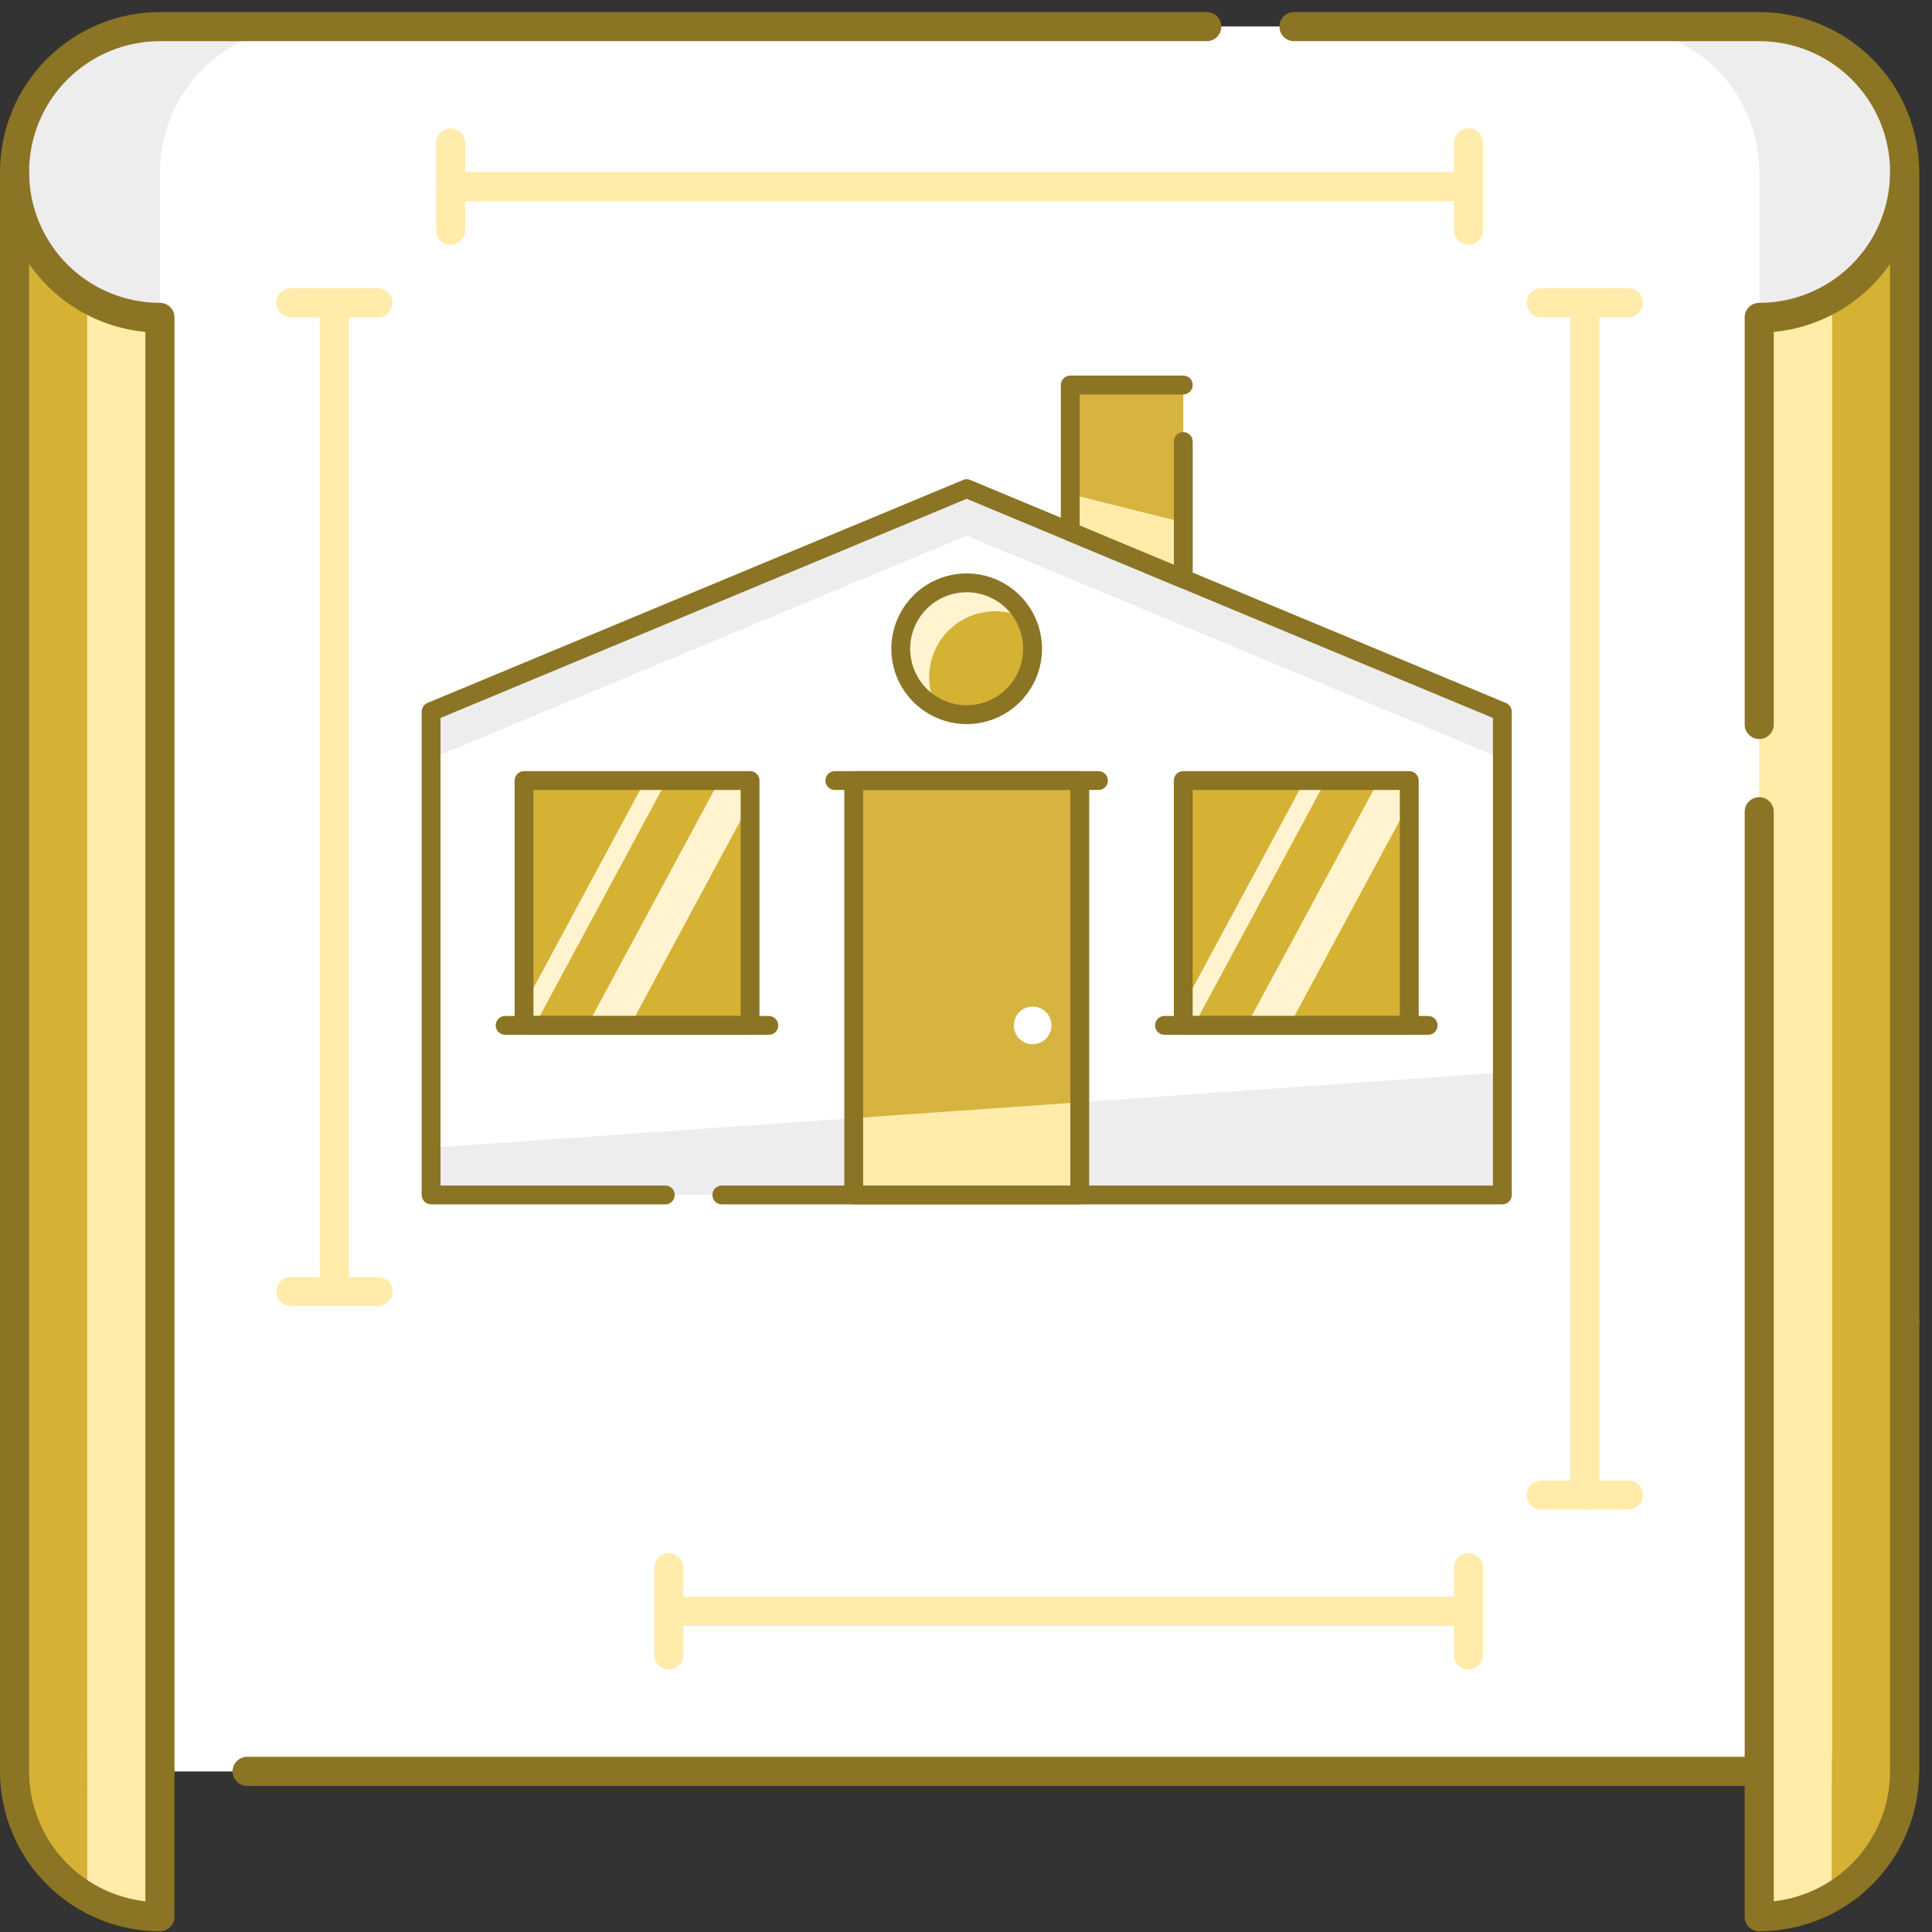<svg xmlns="http://www.w3.org/2000/svg" width="95" height="95" viewBox="0 0 95 95" fill="none"><rect x="0" y="0" width="95" height="95" fill="#333333" stroke="none"/><path d="M93.653 65.653H86.504C86.314 65.653 86.132 65.577 85.999 65.443C85.864 65.309 85.789 65.127 85.789 64.938C85.789 64.748 85.864 64.566 85.999 64.432C86.132 64.298 86.314 64.223 86.504 64.223H93.653C93.843 64.223 94.025 64.298 94.159 64.432C94.293 64.566 94.368 64.748 94.368 64.938C94.368 65.127 94.293 65.309 94.159 65.443C94.025 65.577 93.843 65.653 93.653 65.653Z" fill="#FFECAB"></path><path d="M7.868 1.309H86.511C88.407 1.309 90.225 2.062 91.566 3.403C92.907 4.743 93.66 6.562 93.66 8.458V87.1H0.719V8.458C0.719 6.562 1.472 4.743 2.813 3.403C4.154 2.062 5.972 1.309 7.868 1.309Z" fill="#EDEDED"></path><path d="M15.017 1.309H79.36C81.257 1.309 83.075 2.062 84.416 3.403C85.757 4.743 86.51 6.562 86.51 8.458V87.1H7.867V8.458C7.867 6.562 8.62 4.743 9.961 3.403C11.302 2.062 13.12 1.309 15.017 1.309Z" fill="white"></path><path d="M7.864 87.816H0.715C0.525 87.816 0.343 87.74 0.209 87.606C0.075 87.472 0 87.29 0 87.101V8.458C0 6.372 0.829 4.372 2.303 2.897C3.778 1.422 5.779 0.594 7.864 0.594H59.339C59.529 0.594 59.711 0.669 59.845 0.803C59.979 0.937 60.054 1.119 60.054 1.309C60.054 1.498 59.979 1.68 59.845 1.814C59.711 1.948 59.529 2.024 59.339 2.024H7.864C6.158 2.024 4.521 2.702 3.314 3.908C2.108 5.115 1.43 6.752 1.43 8.458V86.386H7.864C8.054 86.386 8.236 86.461 8.37 86.595C8.504 86.729 8.579 86.911 8.579 87.101C8.579 87.29 8.504 87.472 8.37 87.606C8.236 87.74 8.054 87.816 7.864 87.816Z" fill="#8B7423"></path><path d="M93.655 87.816H12.152C11.963 87.816 11.781 87.74 11.647 87.606C11.513 87.472 11.438 87.29 11.438 87.101C11.438 86.911 11.513 86.729 11.647 86.595C11.781 86.461 11.963 86.386 12.152 86.386H92.94V8.458C92.94 6.752 92.262 5.115 91.055 3.908C89.849 2.702 88.212 2.024 86.505 2.024H63.628C63.438 2.024 63.256 1.948 63.122 1.814C62.988 1.68 62.913 1.498 62.913 1.309C62.913 1.119 62.988 0.937 63.122 0.803C63.256 0.669 63.438 0.594 63.628 0.594H86.505C88.591 0.594 90.591 1.422 92.066 2.897C93.541 4.372 94.37 6.372 94.37 8.458V87.101C94.37 87.29 94.294 87.472 94.16 87.606C94.026 87.74 93.844 87.816 93.655 87.816Z" fill="#8B7423"></path><path d="M0.719 8.457V87.1C0.72 88.353 1.051 89.585 1.678 90.67C2.306 91.755 3.208 92.657 4.293 93.284V14.641C3.208 14.014 2.306 13.113 1.678 12.027C1.051 10.942 0.72 9.711 0.719 8.457Z" fill="#D5B134"></path><path d="M4.289 93.283C5.375 93.913 6.608 94.246 7.864 94.248V15.606C6.608 15.604 5.375 15.271 4.289 14.641V93.283Z" fill="#FFECA8"></path><path d="M90.078 14.641V93.284C91.164 92.657 92.066 91.755 92.693 90.67C93.321 89.585 93.651 88.353 93.653 87.1V8.457C93.651 9.711 93.321 10.942 92.693 12.027C92.066 13.113 91.164 14.014 90.078 14.641Z" fill="#D5B134"></path><path d="M86.508 15.606V94.248C87.763 94.246 88.996 93.913 90.082 93.283V14.641C88.996 15.271 87.763 15.604 86.508 15.606Z" fill="#FFECA8"></path><path d="M7.864 94.964C5.779 94.964 3.778 94.135 2.303 92.661C0.829 91.186 0 89.185 0 87.1V8.457C0 8.268 0.075 8.086 0.209 7.952C0.343 7.818 0.525 7.742 0.715 7.742C0.905 7.742 1.086 7.818 1.22 7.952C1.355 8.086 1.43 8.268 1.43 8.457C1.43 10.164 2.108 11.8 3.314 13.007C4.521 14.214 6.158 14.892 7.864 14.892C8.054 14.892 8.236 14.967 8.37 15.101C8.504 15.235 8.579 15.417 8.579 15.606V94.249C8.579 94.439 8.504 94.621 8.37 94.755C8.236 94.889 8.054 94.964 7.864 94.964ZM1.43 12.976V87.1C1.431 88.682 2.014 90.208 3.069 91.387C4.124 92.566 5.577 93.315 7.149 93.491V16.321C6.01 16.213 4.908 15.858 3.92 15.28C2.932 14.702 2.082 13.916 1.43 12.976Z" fill="#8B7423"></path><path d="M86.504 94.964C86.314 94.964 86.132 94.889 85.999 94.755C85.864 94.621 85.789 94.439 85.789 94.249V39.914C85.789 39.724 85.864 39.543 85.999 39.409C86.132 39.275 86.314 39.199 86.504 39.199C86.694 39.199 86.876 39.275 87.01 39.409C87.144 39.543 87.219 39.724 87.219 39.914V93.491C88.791 93.315 90.244 92.566 91.299 91.387C92.354 90.208 92.938 88.682 92.938 87.1V12.976C92.286 13.916 91.436 14.702 90.448 15.28C89.46 15.858 88.358 16.213 87.219 16.321V35.625C87.219 35.814 87.144 35.996 87.01 36.13C86.876 36.264 86.694 36.34 86.504 36.34C86.314 36.34 86.132 36.264 85.999 36.13C85.864 35.996 85.789 35.814 85.789 35.625V15.606C85.789 15.417 85.864 15.235 85.999 15.101C86.132 14.967 86.314 14.892 86.504 14.892C88.21 14.892 89.847 14.214 91.054 13.007C92.26 11.8 92.938 10.164 92.938 8.457C92.938 8.268 93.014 8.086 93.148 7.952C93.282 7.818 93.464 7.742 93.653 7.742C93.843 7.742 94.025 7.818 94.159 7.952C94.293 8.086 94.368 8.268 94.368 8.457V87.1C94.368 89.185 93.54 91.186 92.065 92.661C90.59 94.135 88.59 94.964 86.504 94.964Z" fill="#8B7423"></path><path d="M80.075 15.606H75.785C75.596 15.606 75.414 15.53 75.28 15.396C75.146 15.262 75.07 15.08 75.07 14.891C75.07 14.701 75.146 14.519 75.28 14.385C75.414 14.251 75.596 14.176 75.785 14.176H80.075C80.264 14.176 80.446 14.251 80.58 14.385C80.715 14.519 80.79 14.701 80.79 14.891C80.79 15.08 80.715 15.262 80.58 15.396C80.446 15.53 80.264 15.606 80.075 15.606Z" fill="#FFECAB"></path><path d="M80.075 74.231H75.785C75.596 74.231 75.414 74.155 75.28 74.021C75.146 73.887 75.07 73.705 75.07 73.516C75.07 73.326 75.146 73.144 75.28 73.01C75.414 72.876 75.596 72.801 75.785 72.801H80.075C80.264 72.801 80.446 72.876 80.58 73.01C80.715 73.144 80.79 73.326 80.79 73.516C80.79 73.705 80.715 73.887 80.58 74.021C80.446 74.155 80.264 74.231 80.075 74.231Z" fill="#FFECAB"></path><path d="M77.926 74.23C77.736 74.23 77.554 74.155 77.42 74.021C77.286 73.887 77.211 73.705 77.211 73.515V14.891C77.211 14.701 77.286 14.519 77.42 14.385C77.554 14.251 77.736 14.176 77.926 14.176C78.115 14.176 78.297 14.251 78.431 14.385C78.566 14.519 78.641 14.701 78.641 14.891V73.515C78.641 73.705 78.566 73.887 78.431 74.021C78.297 74.155 78.115 74.23 77.926 74.23Z" fill="#FFECAB"></path><path d="M22.16 12.032C21.971 12.032 21.789 11.957 21.655 11.823C21.521 11.688 21.445 11.507 21.445 11.317V7.027C21.445 6.838 21.521 6.656 21.655 6.522C21.789 6.388 21.971 6.312 22.16 6.312C22.35 6.312 22.532 6.388 22.666 6.522C22.8 6.656 22.875 6.838 22.875 7.027V11.317C22.875 11.507 22.8 11.688 22.666 11.823C22.532 11.957 22.35 12.032 22.16 12.032Z" fill="#FFECAB"></path><path d="M72.207 12.032C72.017 12.032 71.836 11.957 71.702 11.823C71.567 11.688 71.492 11.507 71.492 11.317V7.027C71.492 6.838 71.567 6.656 71.702 6.522C71.836 6.388 72.017 6.312 72.207 6.312C72.397 6.312 72.579 6.388 72.713 6.522C72.847 6.656 72.922 6.838 72.922 7.027V11.317C72.922 11.507 72.847 11.688 72.713 11.823C72.579 11.957 72.397 12.032 72.207 12.032Z" fill="#FFECAB"></path><path d="M72.206 9.887H22.16C21.971 9.887 21.789 9.812 21.655 9.678C21.521 9.543 21.445 9.362 21.445 9.172C21.445 8.982 21.521 8.801 21.655 8.666C21.789 8.532 21.971 8.457 22.16 8.457H72.206C72.395 8.457 72.577 8.532 72.711 8.666C72.845 8.801 72.921 8.982 72.921 9.172C72.921 9.362 72.845 9.543 72.711 9.678C72.577 9.812 72.395 9.887 72.206 9.887Z" fill="#FFECAB"></path><path d="M32.887 82.094C32.697 82.094 32.515 82.019 32.381 81.885C32.247 81.751 32.172 81.569 32.172 81.379V77.09C32.172 76.9 32.247 76.719 32.381 76.584C32.515 76.45 32.697 76.375 32.887 76.375C33.076 76.375 33.258 76.45 33.392 76.584C33.526 76.719 33.602 76.9 33.602 77.09V81.379C33.602 81.569 33.526 81.751 33.392 81.885C33.258 82.019 33.076 82.094 32.887 82.094Z" fill="#FFECAB"></path><path d="M72.207 82.094C72.017 82.094 71.836 82.019 71.702 81.885C71.567 81.751 71.492 81.569 71.492 81.379V77.09C71.492 76.9 71.567 76.719 71.702 76.584C71.836 76.45 72.017 76.375 72.207 76.375C72.397 76.375 72.579 76.45 72.713 76.584C72.847 76.719 72.922 76.9 72.922 77.09V81.379C72.922 81.569 72.847 81.751 72.713 81.885C72.579 82.019 72.397 82.094 72.207 82.094Z" fill="#FFECAB"></path><path d="M72.208 79.949H32.887C32.697 79.949 32.515 79.874 32.381 79.74C32.247 79.606 32.172 79.424 32.172 79.234C32.172 79.045 32.247 78.863 32.381 78.729C32.515 78.595 32.697 78.519 32.887 78.519H72.208C72.398 78.519 72.58 78.595 72.714 78.729C72.848 78.863 72.923 79.045 72.923 79.234C72.923 79.424 72.848 79.606 72.714 79.74C72.58 79.874 72.398 79.949 72.208 79.949Z" fill="#FFECAB"></path><path d="M18.59 15.606H14.301C14.111 15.606 13.929 15.53 13.795 15.396C13.661 15.262 13.586 15.08 13.586 14.891C13.586 14.701 13.661 14.519 13.795 14.385C13.929 14.251 14.111 14.176 14.301 14.176H18.59C18.78 14.176 18.962 14.251 19.096 14.385C19.23 14.519 19.305 14.701 19.305 14.891C19.305 15.08 19.23 15.262 19.096 15.396C18.962 15.53 18.78 15.606 18.59 15.606Z" fill="#FFECAB"></path><path d="M18.59 64.223H14.301C14.111 64.223 13.929 64.147 13.795 64.013C13.661 63.879 13.586 63.697 13.586 63.508C13.586 63.318 13.661 63.136 13.795 63.002C13.929 62.868 14.111 62.793 14.301 62.793H18.59C18.78 62.793 18.962 62.868 19.096 63.002C19.23 63.136 19.305 63.318 19.305 63.508C19.305 63.697 19.23 63.879 19.096 64.013C18.962 64.147 18.78 64.223 18.59 64.223Z" fill="#FFECAB"></path><path d="M16.442 64.221C16.252 64.221 16.07 64.146 15.936 64.012C15.802 63.878 15.727 63.696 15.727 63.506V14.891C15.727 14.701 15.802 14.519 15.936 14.385C16.07 14.251 16.252 14.176 16.442 14.176C16.631 14.176 16.813 14.251 16.947 14.385C17.081 14.519 17.156 14.701 17.156 14.891V63.506C17.156 63.696 17.081 63.878 16.947 64.012C16.813 64.146 16.631 64.221 16.442 64.221Z" fill="#FFECAB"></path><path d="M21.195 34.993L47.531 24.027L73.871 34.993V58.758H21.195V34.993Z" fill="#EDEDED"></path><path d="M21.195 37.306L47.531 26.34L73.871 37.306V52.736L21.195 56.44V37.306Z" fill="white"></path><path d="M73.873 59.221H35.493C35.37 59.221 35.252 59.172 35.165 59.085C35.078 58.998 35.03 58.88 35.03 58.758C35.03 58.635 35.078 58.517 35.165 58.43C35.252 58.343 35.37 58.295 35.493 58.295H73.41V35.303L47.533 24.527L21.66 35.303V58.295H32.714C32.837 58.295 32.955 58.343 33.042 58.43C33.129 58.517 33.177 58.635 33.177 58.758C33.177 58.88 33.129 58.998 33.042 59.085C32.955 59.172 32.837 59.221 32.714 59.221H21.198C21.075 59.221 20.957 59.172 20.87 59.085C20.783 58.998 20.734 58.88 20.734 58.758V34.992C20.734 34.901 20.761 34.813 20.811 34.737C20.862 34.661 20.933 34.602 21.017 34.566L47.357 23.601C47.412 23.576 47.472 23.562 47.533 23.562C47.594 23.562 47.654 23.576 47.709 23.601L74.049 34.566C74.133 34.601 74.206 34.66 74.257 34.736C74.308 34.812 74.336 34.901 74.336 34.992V58.758C74.336 58.88 74.287 58.998 74.2 59.085C74.114 59.172 73.996 59.221 73.873 59.221Z" fill="#8B7423"></path><path d="M53.09 38.383H41.977V58.758H53.09V38.383Z" fill="#FFECAB"></path><path d="M53.09 38.383H41.977V54.98L53.09 54.202V38.383Z" fill="#D7B33F"></path><path d="M53.093 59.22H41.979C41.856 59.22 41.738 59.171 41.651 59.084C41.564 58.997 41.516 58.879 41.516 58.757V38.381C41.516 38.258 41.564 38.14 41.651 38.054C41.738 37.967 41.856 37.918 41.979 37.918H53.093C53.215 37.918 53.333 37.967 53.42 38.054C53.507 38.14 53.556 38.258 53.556 38.381V58.757C53.556 58.879 53.507 58.997 53.42 59.084C53.333 59.171 53.215 59.22 53.093 59.22ZM42.442 58.294H52.63V38.844H42.442V58.294Z" fill="#8B7423"></path><path d="M69.294 38.383H58.18V50.423H69.294V38.383Z" fill="#D5B134"></path><path d="M36.88 38.383H25.766V50.423H36.88V38.383Z" fill="#D5B134"></path><path d="M29.109 50.004L30.767 50.838L37.25 38.793L35.593 37.969L29.109 50.004Z" fill="#FFF4CF"></path><path d="M31.835 38.172L25.352 50.212L26.185 50.629L32.668 38.589L31.835 38.172Z" fill="#FFF4CF"></path><path d="M68.007 37.969L61.523 50.004L63.181 50.838L69.664 38.793L68.007 37.969Z" fill="#FFF4CF"></path><path d="M64.257 38.172L57.773 50.212L58.598 50.629L65.081 38.589L64.257 38.172Z" fill="#FFF4CF"></path><path d="M69.296 50.884H58.182C58.059 50.884 57.941 50.836 57.854 50.749C57.767 50.662 57.719 50.544 57.719 50.421V38.381C57.719 38.258 57.767 38.14 57.854 38.054C57.941 37.967 58.059 37.918 58.182 37.918H69.296C69.419 37.918 69.536 37.967 69.623 38.054C69.71 38.14 69.759 38.258 69.759 38.381V50.421C69.759 50.544 69.71 50.662 69.623 50.749C69.536 50.836 69.419 50.884 69.296 50.884ZM58.645 49.958H68.833V38.844H58.645V49.958Z" fill="#8B7423"></path><path d="M36.882 50.884H25.768C25.645 50.884 25.527 50.836 25.44 50.749C25.354 50.662 25.305 50.544 25.305 50.421V38.381C25.305 38.258 25.354 38.14 25.44 38.054C25.527 37.967 25.645 37.918 25.768 37.918H36.882C37.005 37.918 37.122 37.967 37.209 38.054C37.296 38.14 37.345 38.258 37.345 38.381V50.421C37.345 50.544 37.296 50.662 37.209 50.749C37.122 50.836 37.005 50.884 36.882 50.884ZM26.231 49.958H36.419V38.844H26.231V49.958Z" fill="#8B7423"></path><path d="M54.015 38.844H41.049C40.926 38.844 40.808 38.795 40.722 38.709C40.635 38.622 40.586 38.504 40.586 38.381C40.586 38.258 40.635 38.14 40.722 38.054C40.808 37.967 40.926 37.918 41.049 37.918H54.015C54.138 37.918 54.256 37.967 54.343 38.054C54.43 38.14 54.478 38.258 54.478 38.381C54.478 38.504 54.43 38.622 54.343 38.709C54.256 38.795 54.138 38.844 54.015 38.844Z" fill="#8B7423"></path><path d="M37.804 50.883H24.838C24.715 50.883 24.598 50.834 24.511 50.748C24.424 50.661 24.375 50.543 24.375 50.42C24.375 50.297 24.424 50.179 24.511 50.093C24.598 50.006 24.715 49.957 24.838 49.957H37.804C37.927 49.957 38.045 50.006 38.132 50.093C38.219 50.179 38.267 50.297 38.267 50.42C38.267 50.543 38.219 50.661 38.132 50.748C38.045 50.834 37.927 50.883 37.804 50.883Z" fill="#8B7423"></path><path d="M70.226 50.883H57.26C57.137 50.883 57.019 50.834 56.932 50.748C56.846 50.661 56.797 50.543 56.797 50.42C56.797 50.297 56.846 50.179 56.932 50.093C57.019 50.006 57.137 49.957 57.26 49.957H70.226C70.349 49.957 70.467 50.006 70.554 50.093C70.641 50.179 70.689 50.297 70.689 50.42C70.689 50.543 70.641 50.661 70.554 50.748C70.467 50.834 70.349 50.883 70.226 50.883Z" fill="#8B7423"></path><path d="M50.778 51.348C51.289 51.348 51.704 50.934 51.704 50.422C51.704 49.911 51.289 49.496 50.778 49.496C50.266 49.496 49.852 49.911 49.852 50.422C49.852 50.934 50.266 51.348 50.778 51.348Z" fill="white"></path><path d="M58.182 18.934H52.625V26.148L58.182 28.464V18.934Z" fill="#FFECAB"></path><path d="M58.182 18.934H52.625V24.296L58.182 25.685V18.934Z" fill="#D7B33F"></path><path d="M58.184 28.925C58.124 28.924 58.064 28.912 58.008 28.888L52.451 26.573C52.367 26.538 52.294 26.479 52.243 26.403C52.192 26.327 52.164 26.238 52.164 26.147V18.932C52.164 18.809 52.213 18.691 52.3 18.604C52.386 18.517 52.504 18.469 52.627 18.469H58.184C58.307 18.469 58.425 18.517 58.512 18.604C58.598 18.691 58.647 18.809 58.647 18.932C58.647 19.055 58.598 19.172 58.512 19.259C58.425 19.346 58.307 19.395 58.184 19.395H53.09V25.836L57.721 27.767V21.71C57.721 21.587 57.77 21.47 57.857 21.383C57.944 21.296 58.061 21.247 58.184 21.247C58.307 21.247 58.425 21.296 58.512 21.383C58.598 21.47 58.647 21.587 58.647 21.71V28.462C58.647 28.538 58.628 28.613 58.591 28.68C58.555 28.747 58.502 28.805 58.439 28.846C58.364 28.897 58.275 28.924 58.184 28.925Z" fill="#8B7423"></path><path d="M48.922 30.044C49.44 30.044 49.95 30.17 50.409 30.41C50.176 29.955 49.839 29.561 49.425 29.261C49.011 28.961 48.532 28.764 48.027 28.684C47.522 28.605 47.006 28.645 46.52 28.804C46.034 28.962 45.592 29.233 45.231 29.594C44.869 29.955 44.599 30.397 44.44 30.883C44.282 31.369 44.241 31.886 44.321 32.391C44.4 32.895 44.598 33.374 44.898 33.788C45.198 34.202 45.591 34.539 46.046 34.772C45.792 34.278 45.668 33.727 45.688 33.172C45.707 32.617 45.869 32.076 46.158 31.601C46.446 31.126 46.852 30.734 47.336 30.461C47.82 30.188 48.367 30.045 48.922 30.044Z" fill="#FFF4CF"></path><path d="M50.771 31.897C50.771 31.379 50.645 30.869 50.406 30.41C49.795 30.098 49.102 29.988 48.425 30.094C47.748 30.201 47.122 30.519 46.637 31.004C46.152 31.489 45.834 32.115 45.727 32.792C45.62 33.469 45.731 34.162 46.043 34.773C46.537 35.027 47.088 35.151 47.643 35.132C48.199 35.112 48.739 34.95 49.214 34.661C49.689 34.373 50.081 33.967 50.354 33.483C50.627 32.999 50.77 32.453 50.771 31.897Z" fill="#D5B134"></path><path d="M47.533 35.605C46.8 35.605 46.084 35.387 45.475 34.98C44.865 34.573 44.391 33.995 44.11 33.318C43.83 32.641 43.756 31.896 43.899 31.177C44.042 30.459 44.395 29.799 44.913 29.28C45.431 28.762 46.091 28.409 46.81 28.267C47.529 28.124 48.274 28.197 48.95 28.477C49.627 28.758 50.206 29.233 50.613 29.842C51.02 30.451 51.237 31.167 51.237 31.9C51.237 32.883 50.847 33.825 50.152 34.52C49.458 35.214 48.515 35.605 47.533 35.605ZM47.533 29.122C46.983 29.122 46.446 29.284 45.989 29.59C45.532 29.895 45.176 30.329 44.966 30.837C44.755 31.344 44.7 31.903 44.808 32.442C44.915 32.981 45.179 33.476 45.568 33.865C45.957 34.253 46.452 34.518 46.991 34.625C47.53 34.732 48.088 34.677 48.596 34.467C49.104 34.257 49.538 33.901 49.843 33.444C50.148 32.987 50.311 32.45 50.311 31.9C50.311 31.163 50.019 30.456 49.498 29.935C48.976 29.414 48.27 29.122 47.533 29.122Z" fill="#8B7423"></path></svg>